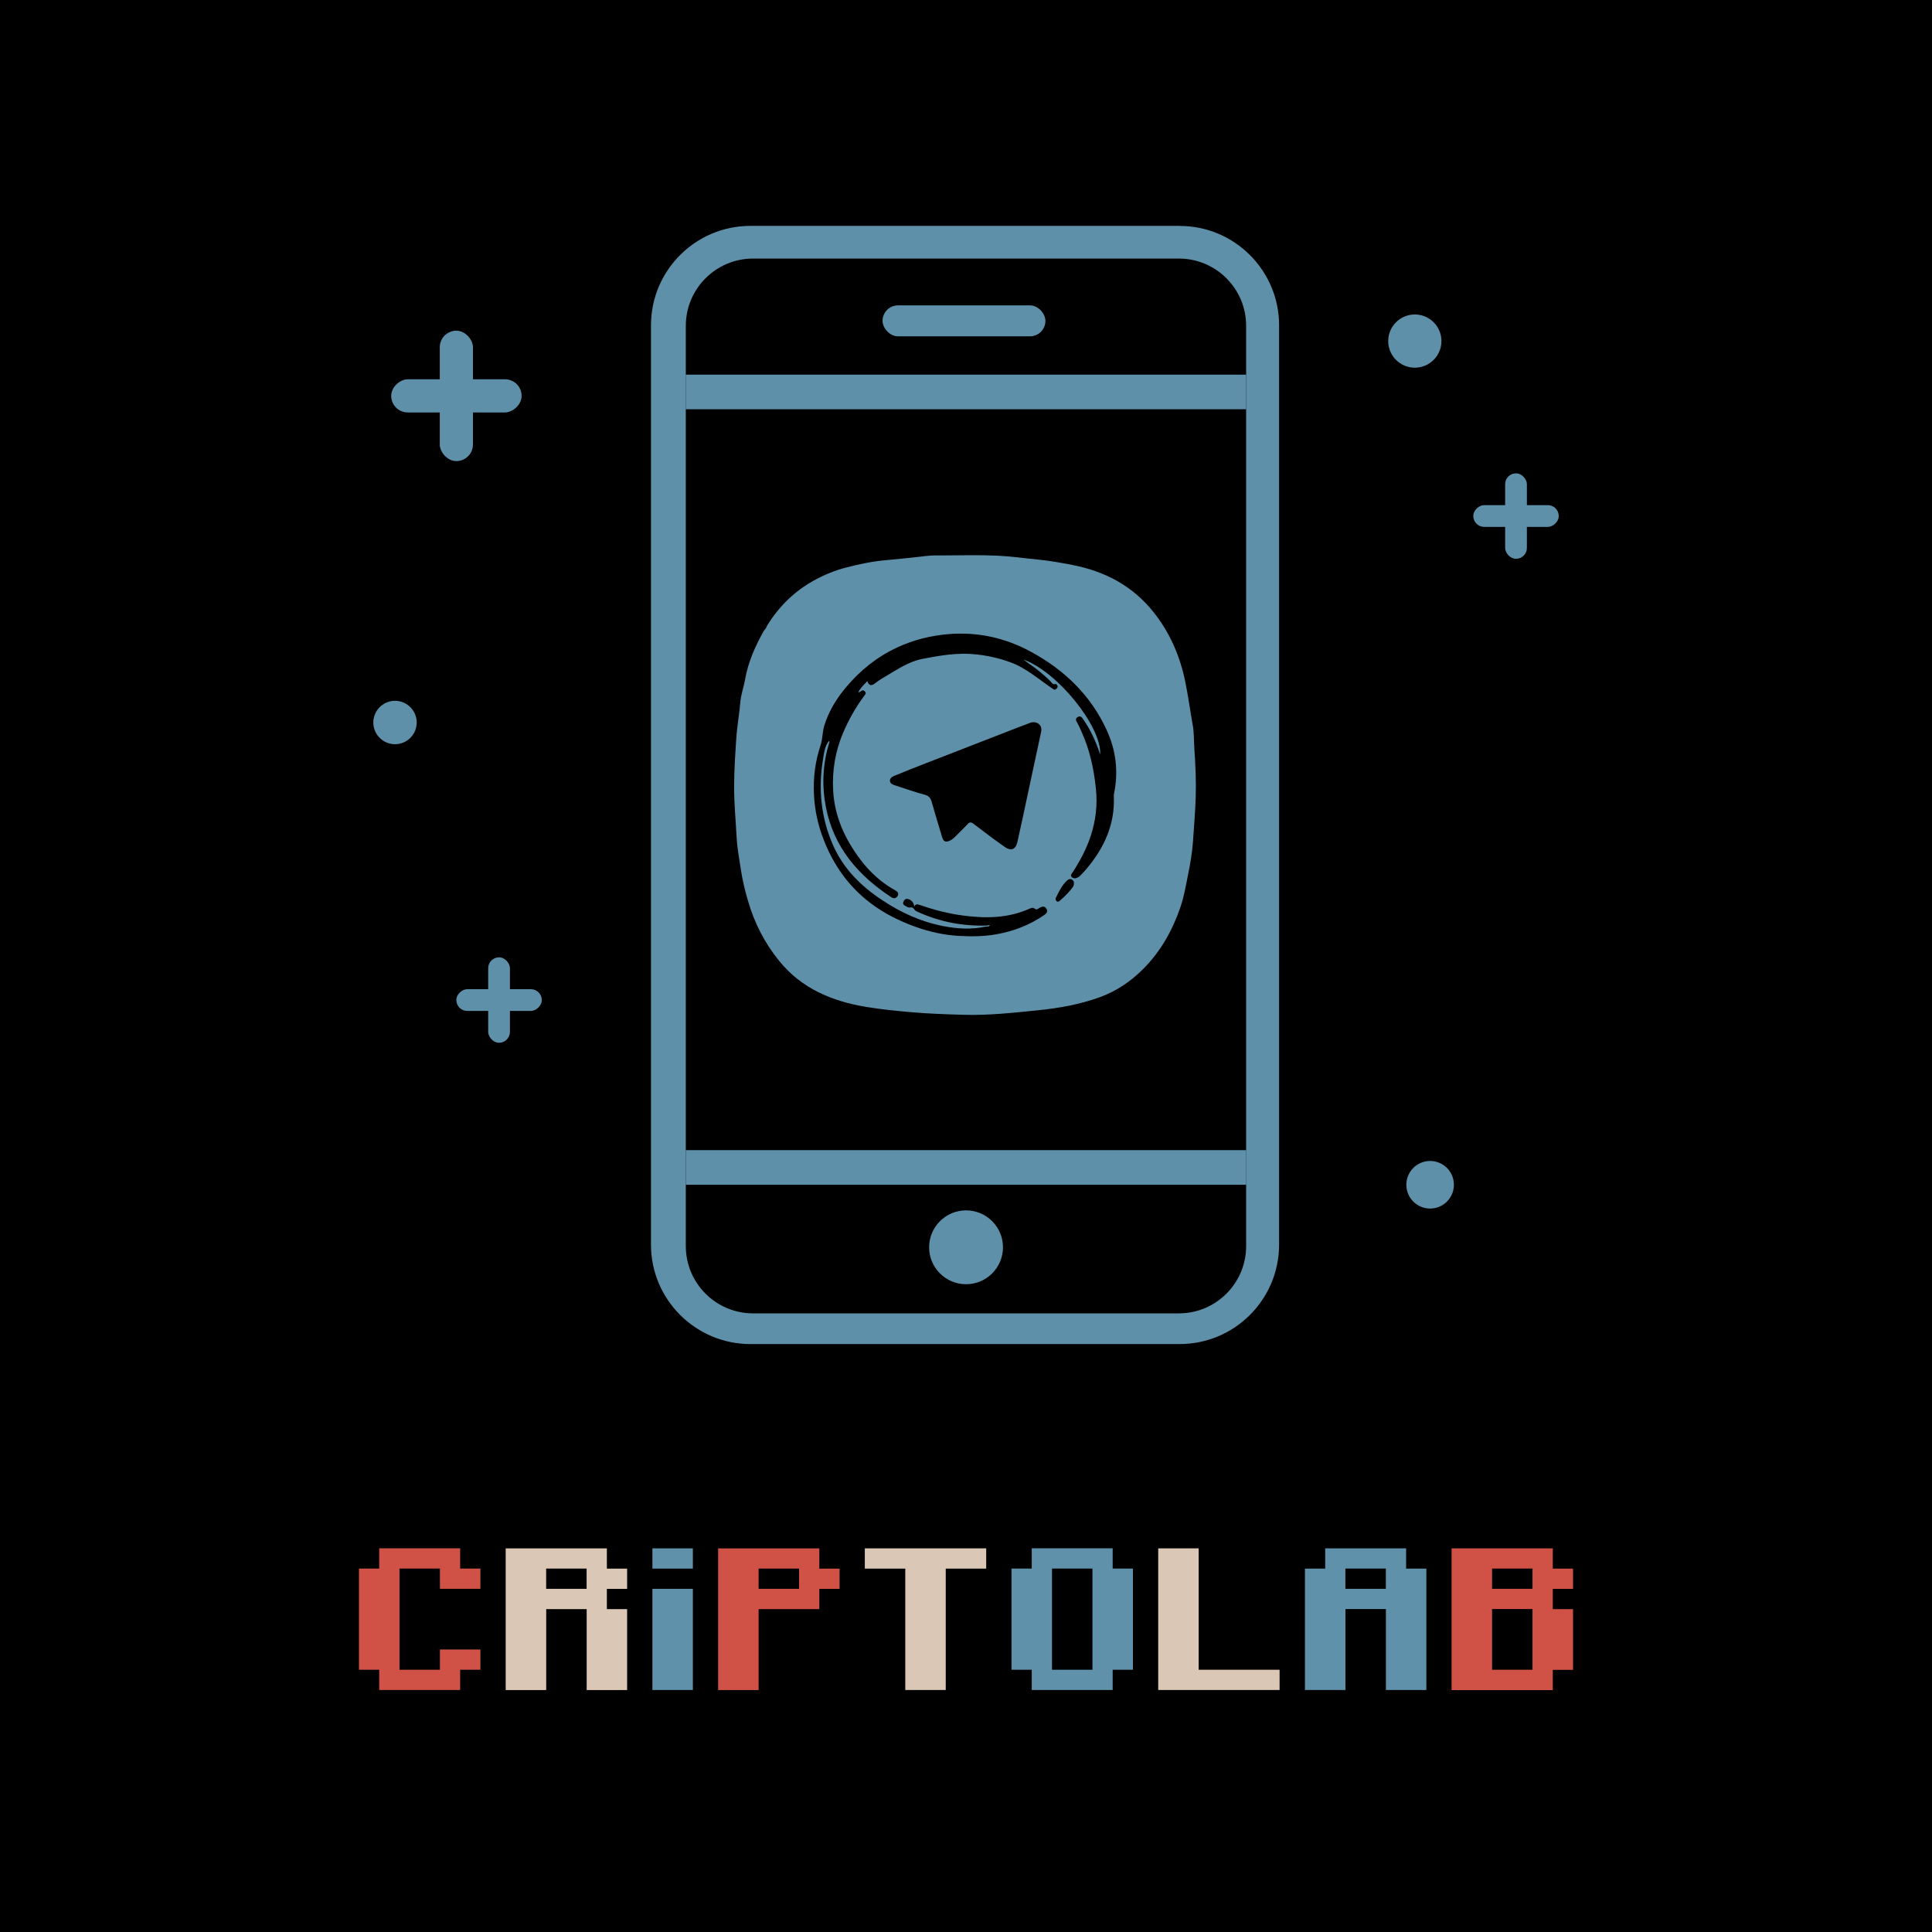 <?xml version="1.0" encoding="UTF-8"?>
<svg id="Livello_1" data-name="Livello 1" xmlns="http://www.w3.org/2000/svg" viewBox="0 0 350 350">
  <rect width="350" height="350" />
  <g>
    <g>
      <g>
        <circle cx="259.08" cy="214.63" r="4.31" style="fill: #5f90a9;">
          <animate id="cerchio_dx_2" attributeName="opacity"
            begin="3"
            values="1;0;1" dur="3s" repeatCount="indefinite"
          />
        </circle>
        <circle cx="71.56" cy="130.89" r="3.93" style="fill: #5f90a9;">
          <animate id="cerchio_sx_1" attributeName="opacity"
            begin="3"
            values="1;0;1" dur="5s" repeatCount="indefinite"
          />
        </circle>
        <circle cx="256.31" cy="61.79" r="4.82" style="fill: #5f90a9;">
          <animate id="cerchio_dx_1" attributeName="opacity"
            begin="3"
            values="1;0;1" dur="7s" repeatCount="indefinite"
          />
        </circle>
        <g>
          <rect x="79.67" y="59.91" width="6.01" height="23.62" rx="3" ry="3" style="fill: #5f90a9;" />
          <rect
            x="79.67" y="59.91" width="6.01" height="23.62" rx="3" ry="3"
            transform="translate(10.96 154.39) rotate(-90)" style="fill: #5f90a9;" />
          <animateTransform
            id="croce_sx_1" attributeName="transform"
            attributeType="XML" type="rotate"
            from="0 82.674 71.717" to="360 82.674 71.717" begin="4" dur="7"
            repeatCount="indefinite" />
        </g>
        <g>
          <rect x="272.67" y="85.75" width="3.94" height="15.48" rx="1.97" ry="1.97"
            style="fill: #5f90a9;" />
          <rect x="272.67" y="85.75" width="3.94" height="15.48" rx="1.97" ry="1.97"
            transform="translate(181.15 368.12) rotate(-90)" style="fill: #5f90a9;" />
          <animateTransform
            id="croce_dx_1" attributeName="transform"
            attributeType="XML" type="rotate"
            from="0 274.634 93.486" to="360 274.634 93.486" begin="4" dur="27"
            repeatCount="indefinite" />
        </g>
        <g>
          <rect x="88.44" y="173.43" width="3.94" height="15.48" rx="1.97" ry="1.97"
            style="fill: #5f90a9;" />
          <rect x="88.44" y="173.43" width="3.94" height="15.48" rx="1.97" ry="1.97"
            transform="translate(-90.76 271.58) rotate(-90)" style="fill: #5f90a9;" />
          <animateTransform
            id="croce_sx_2" attributeName="transform"
            attributeType="XML" type="rotate"
            from="360 90.412 181.169" to="0 90.412 181.169" begin="4" dur="17"
            repeatCount="indefinite" />
        </g>
      </g>
      <g>
        <path
          d="M139.04,113.22c2.11-3.37,4.84-6.08,8.34-8.02,1.87-1.04,3.83-1.85,5.87-2.38,2.41-.63,4.85-1.14,7.35-1.35,2.4-.21,4.8-.47,7.2-.75,1.06-.13,2.13-.1,3.19-.1,3.26-.02,6.52-.1,9.76,.05,2.49,.12,4.97,.48,7.46,.72,2.04,.2,4.03,.57,6.03,.95,5.97,1.15,11.04,3.84,14.86,8.71,2.91,3.71,4.68,7.87,5.63,12.48,.53,2.59,.87,5.2,1.34,7.8,.26,1.4,.2,2.86,.3,4.3,.2,2.95,.34,5.91,.24,8.89-.09,2.65-.31,5.29-.49,7.92-.14,2-.48,3.99-.88,5.96-.41,2.01-.74,4.05-1.42,6.01-1.44,4.18-3.57,7.96-6.69,11.1-2.26,2.27-4.88,4.06-7.93,5.16-3.58,1.29-7.28,1.95-11.06,2.34-4.52,.46-9.04,.96-13.6,.83-3.19-.09-6.38-.2-9.57-.48-2.72-.24-5.43-.51-8.12-.96-6.13-1.03-11.62-3.31-15.67-8.29-2.64-3.24-4.5-6.88-5.67-10.89-.56-1.9-1.02-3.84-1.31-5.78-.28-1.89-.65-3.78-.75-5.72-.16-3.04-.46-6.08-.46-9.14,0-2.96,.2-5.92,.4-8.88,.14-2.19,.55-4.33,.73-6.5,.11-1.39,.62-2.74,.86-4.12,.54-3.11,1.81-5.94,3.32-8.68,.1-.17,.24-.32,.36-.48,.19-.2,.2-.49,.37-.69Z"
          style="fill: #5f90a9;" />
        <g>
          <g>
            <path
              d="M178.78,167.67c-4.3,.13-8.43-.63-12.37-2.41-.28-.13-.6-.2-.76-.51-.11-.18-.13-.36,0-.54,.23-.53,.67-.38,1.03-.26,2.61,.92,5.29,1.6,8.03,1.94,3.98,.5,7.93,.44,11.7-1.23,.35-.15,.68-.37,1.09-.01,.31,.27,.63-.1,.92-.24,.47-.23,.89-.27,1.17,.24,.26,.47,.02,.81-.38,1.09-2.67,1.84-5.6,2.98-8.8,3.53-2.26,.39-4.53,.4-6.78,.27-2.59-.15-5.13-.71-7.58-1.57-3.05-1.07-5.92-2.5-8.5-4.48-3.85-2.96-6.53-6.78-8.29-11.26-1.05-2.66-1.67-5.42-1.8-8.3-.15-3.07,.22-6.01,1.2-8.93,.38-1.12,.3-2.37,.67-3.54,.8-2.59,2.17-4.85,3.88-6.89,2.56-3.07,5.62-5.54,9.26-7.25,2.92-1.36,5.97-2.14,9.18-2.43,5.43-.48,10.5,.65,15.24,3.25,5.98,3.27,10.7,7.82,13.58,14.08,1.7,3.68,2.18,7.54,1.35,11.54-.06,.28-.03,.57-.03,.86,.11,4.33-1.4,8.1-3.95,11.51-.62,.83-1.27,1.63-2.01,2.36-.12,.12-.23,.27-.38,.35-.4,.24-.86,.43-1.26,.08-.4-.35,.01-.71,.19-.98,1.33-2.07,2.48-4.23,3.24-6.58,.89-2.75,1.22-5.53,.92-8.44-.37-3.57-1.09-7.02-2.58-10.29-.26-.57-.49-1.16-.81-1.7-.24-.4-.39-.74,.07-1.02,.49-.31,.76,.01,1.03,.41,1.28,1.87,2.24,3.9,2.95,6.05,.02,.07,.07,.14,.12,.25,.19-5.1-7.76-14.93-13.87-17.12,.84,.71,1.82,1.25,2.66,1.97,.74,.64,1.52,1.23,2.18,1.95,.24,.26,.4,.61,.88,.51,.21-.04,.37,.13,.42,.35,.06,.27-.12,.42-.31,.57-.26,.21-.42,.01-.61-.11-2.51-1.67-4.76-3.74-7.67-4.78-1.99-.72-4.02-1.18-6.13-1.41-3.32-.37-6.53,.19-9.76,.81-2.53,.49-4.54,1.93-6.67,3.16-.67,.38-1.32,.8-1.93,1.27-.64,.51-1.08,.45-1.38-.4-.66,.68-1.31,1.28-1.67,2.11l-.02,.02v-.03c.18-.09,.38-.15,.53-.27,.29-.24,.51-.18,.74,.07,.24,.26,.08,.46-.08,.68-1.6,2.13-2.9,4.43-3.93,6.88-1.38,3.29-1.95,6.72-1.77,10.29,.25,4.79,2.16,8.92,5.01,12.67,1.71,2.25,3.78,4.12,6.27,5.5,.42,.23,.7,.55,.38,1.04-.29,.43-.69,.47-1.12,.19-6-3.94-10.43-9.04-11.84-16.29-.75-3.86-.61-7.73,.55-11.53,.05-.17,.12-.32,.02-.52-.81,.98-.91,2.21-1.1,3.34-.88,5.33-.39,10.53,1.79,15.51,1.87,4.29,5.04,7.44,8.88,9.99,3.45,2.3,7.17,3.99,11.25,4.76,2.45,.46,4.94,.61,7.41,.09,.22-.05,.46-.04,.69-.06,.14-.23,.4-.21,.63-.26,.11-.04-.1-.12-.02-.03-.3,.19-.65-.04-.95,.14Z" />
            <path
              d="M187.2,130.83c1.03,0,1.62,.78,1.42,1.7-.75,3.53-1.51,7.05-2.27,10.58-.67,3.13-1.32,6.27-2.03,9.39-.33,1.44-1.16,1.74-2.38,.88-1.89-1.34-3.74-2.73-5.58-4.14-.46-.35-.72-.33-1.1,.09-.74,.8-1.55,1.55-2.31,2.33-.27,.27-.56,.48-.9,.64-.72,.33-1.14,.16-1.36-.59-.64-2.15-1.3-4.29-1.91-6.45-.2-.72-.53-1.1-1.3-1.3-1.81-.48-3.57-1.12-5.35-1.69-.43-.14-.87-.32-.91-.79-.04-.48,.4-.77,.78-.93,1.89-.78,3.79-1.53,5.7-2.27,5.01-1.95,10.01-3.9,15.02-5.84,1.3-.5,2.59-1.01,3.9-1.49,.24-.09,.5-.1,.6-.12Z" />
          </g>
          <path
            d="M194.54,160.02c0,.25-.03,.46-.18,.67-.67,.93-1.49,1.72-2.35,2.47-.15,.13-.37,.3-.61,.09-.21-.19-.21-.43-.11-.63,.55-1.09,1.06-2.21,1.97-3.06,.23-.21,.54-.44,.92-.22,.28,.16,.4,.39,.37,.68Z" />
          <path
            d="M165.65,164.21c0,.18,0,.36,0,.54-.17-.24-.35-.43-.69-.35-.33,.07-.61-.11-.89-.25-.35-.17-.62-.43-.37-.88,.23-.44,.58-.53,1.01-.34,.55,.24,.82,.7,.94,1.28Z"
            style="fill: #000101;" />
        </g>
        <g>
          <circle cx="175.01" cy="225.96" r="6.69" style="fill: #5f90a9;" />
          <path
            d="M213.7,40.92h-77.75c-9.95,0-18.02,8.07-18.02,18.02V225.47c0,9.95,8.07,18.02,18.02,18.02h77.75c9.95,0,18.02-8.07,18.02-18.02V58.95c0-9.95-8.07-18.02-18.02-18.02Zm12.05,184.82c0,6.73-5.46,12.19-12.19,12.19h-77.13c-6.73,0-12.19-5.46-12.19-12.19V59.03c0-6.73,5.46-12.19,12.19-12.19h77.13c6.73,0,12.19,5.46,12.19,12.19V225.74Z"
            style="fill: #5f90a9;" />
          <rect x="159.88" y="55.32" width="29.51" height="5.61" rx="2.81" ry="2.81"
            style="fill: #5f90a9;" />
          <rect x="124.23" y="67.87" width="101.52" height="6.27" style="fill: #5f90a9;" />
          <rect x="124.24" y="208.36" width="101.52" height="6.27" style="fill: #5f90a9;" />
        </g>
      </g>
    </g>
    <g id="scritta_criptolab">
      <path id="C"
        d="M68.7,306.16v-3.67h-3.67v-18.33h3.67v-3.67h14.66v3.67h3.67v3.67h-7.33v-3.67h-7.33v18.33h7.33v-3.67h7.33v3.67h-3.67v3.67h-14.66Z"
        style="fill: #d05246;">
        <animate id="fill_red" attributeName="fill" values="#d05246;#dac7b6;#5f91aa;#d05246"
          begin="3" dur="3s" repeatCount="indefinite" />
      </path>
      <path id="R"
        d="M91.61,306.16v-25.66h18.33v3.67h3.67v3.67h-3.67v3.67h3.67v14.66h-7.33v-14.66h-7.33v14.66h-7.33Zm14.66-18.33v-3.67h-7.33v3.67h7.33Z"
        style="fill: #dac7b6;">
        <animate id="fill_yellow" attributeName="fill" values="#dac7b6;#5f91aa;#d05246;#dac7b6"
        begin="3" dur="3s" repeatCount="indefinite" />
      </path>
      <path id="I"
        d="M118.19,284.17v-3.67h7.33v3.67h-7.33Zm0,21.99v-18.33h7.33v18.33h-7.33Z"
        style="fill: #5f91aa;">
        <animate id="fill_ciano" attributeName="fill" values="#5f91aa;#d05246;#dac7b6;#5f91aa"
        begin="3" dur="3s" repeatCount="indefinite" />
      </path>
      <path id="P"
        d="M130.1,306.16v-25.66h18.33v3.67h3.67v3.67h-3.67v3.67h-11v14.66h-7.33Zm14.66-18.33v-3.67h-7.33v3.67h7.33Z"
        style="fill: #d05246;">
        <animate id="fill_red" attributeName="fill" values="#d05246;#dac7b6;#5f91aa;#d05246"
          begin="3" dur="3s" repeatCount="indefinite" />
      </path>
      <path id="T"
      d="M164,306.16v-21.99h-7.33v-3.67h21.99v3.67h-7.33v21.99h-7.33Z" style="fill: #dac7b6;" >
      <animate id="fill_yellow" attributeName="fill" values="#dac7b6;#5f91aa;#d05246;#dac7b6"
        begin="3" dur="3s" repeatCount="indefinite" />
      </path>
      <path id="O"
        d="M186.91,306.16v-3.67h-3.67v-18.33h3.67v-3.67h14.66v3.67h3.67v18.33h-3.67v3.67h-14.66Zm11-3.67v-18.33h-7.33v18.33h7.33Z"
        style="fill: #5f91aa;">
        <animate id="fill_ciano" attributeName="fill" values="#5f91aa;#d05246;#dac7b6;#5f91aa"
        begin="3" dur="3s" repeatCount="indefinite" />
      </path>
      <path id="L"
       d="M209.82,306.16v-25.66h7.33v21.99h14.66v3.67h-21.99Z" style="fill: #dac7b6;">
       <animate id="fill_yellow" attributeName="fill" values="#dac7b6;#5f91aa;#d05246;#dac7b6"
        begin="3" dur="3s" repeatCount="indefinite" />
      </path>
      <path id="A"
        d="M236.4,306.16v-21.99h3.67v-3.67h14.66v3.67h3.67v21.99h-7.33v-14.66h-7.33v14.66h-7.33Zm14.66-18.33v-3.67h-7.33v3.67h7.33Z"
        style="fill: #5f91aa;" >
        <animate id="fill_ciano" attributeName="fill" values="#5f91aa;#d05246;#dac7b6;#5f91aa"
        begin="3" dur="3s" repeatCount="indefinite" />
      </path>
      <path id="B"
        d="M262.97,306.16v-25.66h18.33v3.67h3.67v3.67h-3.67v3.67h3.67v11h-3.67v3.67h-18.33Zm14.66-18.33v-3.67h-7.33v3.67h7.33Zm0,14.66v-11h-7.33v11h7.33Z"
        style="fill: #d05246;">
        <animate id="fill_red" attributeName="fill" values="#d05246;#dac7b6;#5f91aa;#d05246"
          begin="3" dur="3s" repeatCount="indefinite" />
      </path>
    </g>
  </g>
</svg>